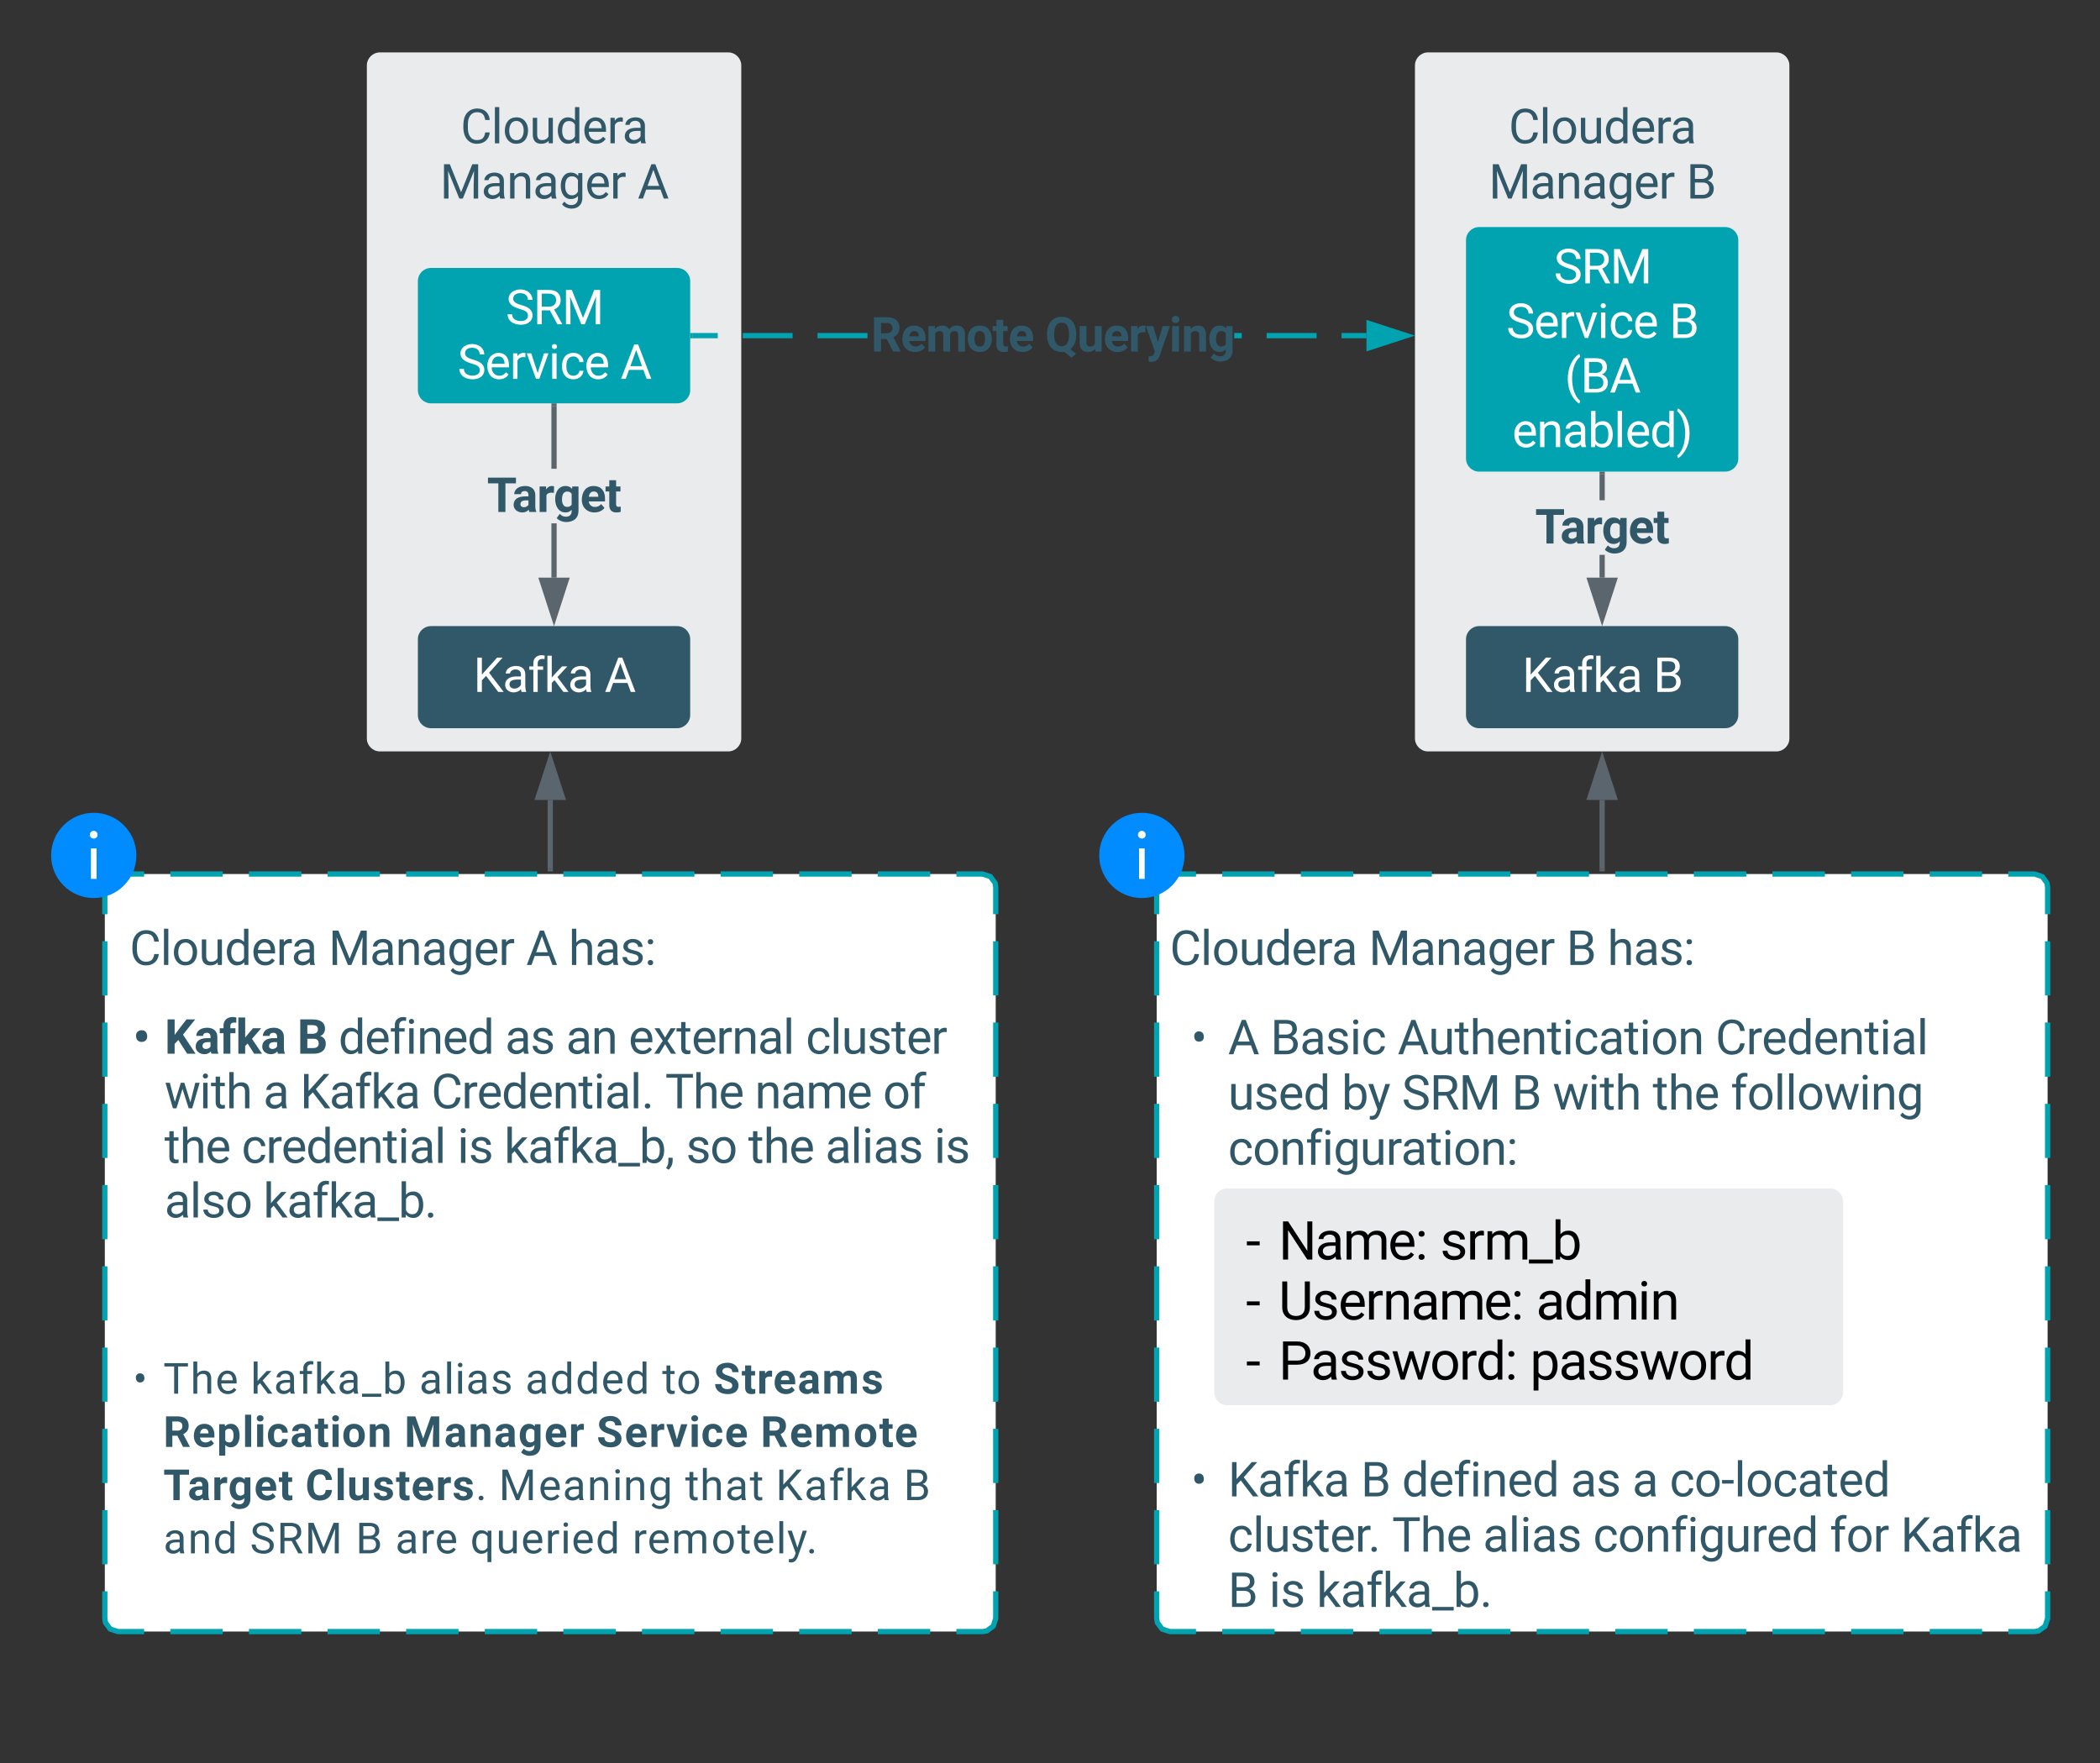<svg xmlns="http://www.w3.org/2000/svg" viewBox="0 0 801.44 673.02" height="673.02" width="801.44"><rect x="0" y="0" width="801.44" height="673.02" fill="#333333" stroke="none"/><defs xmlns:xlink="http://www.w3.org/1999/xlink"><path id="a" d="m688-137c238 0 323-102 359-325h193c-32 297-228 482-552 482-361 0-569-299-569-680 0-197 8-360 73-497 88-186 257-317 513-319 316-2 509 195 535 488h-193c-31-212-118-330-342-330-272 0-397 224-393 523v141c-3 282 115 517 376 517" fill="#305868"/><path id="b" d="m341 0h-185v-1536h185z" fill="#305868"/><path id="c" d="m584 20c-306 6-503-247-493-571 10-320 175-545 491-551 308-5 503 247 494 573-9 322-175 543-492 549zm-2-970c-208 0-305 185-305 421 0 216 106 398 307 398 211 0 307-186 307-420 0-214-109-399-309-399" fill="#305868"/><path id="d" d="m491 20c-241-1-355-148-355-398v-704h185v699c0 164 67 246 200 246 141 0 235-53 282-158v-787h185v1082h-176l-4-107c-72 85-178 127-317 127" fill="#305868"/><path id="e" d="m520 20c-276 0-425-267-425-570 0-298 151-550 427-552 127 0 227 43 301 130v-564h185v1536h-170l-9-116c-74 91-177 136-309 136zm48-965c-210 0-288 177-288 416 0 218 87 392 286 392 117 0 203-53 257-158v-497c-55-102-140-153-255-153" fill="#305868"/><path id="f" d="m599-131c141 0 220-65 285-146l113 88c-91 139-227 209-408 209-308 1-496-234-496-565 0-223 93-397 233-485 74-48 154-72 240-72 300 2 449 218 445 537v77h-733c0 197 129 357 321 357zm227-509c-3-180-88-310-260-310-170 0-264 140-282 310z" fill="#305868"/><path id="g" d="m663-916c-163-27-288 18-338 148v768h-185v-1082h180l3 125c61-97 147-145 258-145 36 0 63 5 82 14z" fill="#305868"/><path id="h" d="m561-1102c238-4 403 126 403 351v498c0 99 13 178 38 237v16h-194c-11-21-19-59-26-114-86 89-189 134-308 134-199 0-368-130-365-320 4-251 214-359 490-356h180v-85c-1-135-86-212-229-212-115 0-232 67-233 171h-186c20-205 206-316 430-320zm-267 776c0 117 90 185 207 185 122 0 239-75 278-162v-222h-145c-227 0-340 66-340 199" fill="#305868"/><path id="i" d="m417-1456 476 1188 476-1188h249v1456h-192c-4-403 4-794 18-1179l-478 1179h-147l-477-1176c15 384 23 773 19 1176h-192v-1456z" fill="#305868"/><path id="j" d="m589-945c-131 0-219 81-264 174v771h-185v-1082h175l6 136c83-104 191-156 324-156 229 0 346 129 346 387v715h-185v-716c-2-153-65-229-217-229" fill="#305868"/><path id="k" d="m521 20c-281 0-425-259-425-570 0-303 147-552 427-552 132 0 235 47 309 140l9-120h169v1056c4 277-183 454-459 452-165-1-334-81-400-187l96-111c79 98 176 147 291 147 180 1 288-109 286-290v-93c-74 85-175 128-303 128zm48-965c-209 0-287 178-287 416 0 217 86 392 285 392 117 0 202-53 257-159v-494c-57-103-142-155-255-155" fill="#305868"/><g id="l"><use transform="scale(.009)" xlink:href="#i"/><use transform="matrix(.009 0 0 .009 15.715 0)" xlink:href="#h"/><use transform="matrix(.009 0 0 .009 25.506 0)" xlink:href="#j"/><use transform="matrix(.009 0 0 .009 35.438 0)" xlink:href="#h"/><use transform="matrix(.009 0 0 .009 45.229 0)" xlink:href="#k"/><use transform="matrix(.009 0 0 .009 55.327 0)" xlink:href="#f"/><use transform="matrix(.009 0 0 .009 64.863 0)" xlink:href="#g"/></g><path id="m" d="m973-380h-610l-137 380h-198l556-1456h168l557 1456h-197zm-552-158h495l-248-681" fill="#305868"/><use id="n" transform="scale(.009)" xlink:href="#m"/><path id="o" d="m589-945c-131 0-219 81-264 174v771h-185v-1536h185v585c82-101 189-151 320-151 229 0 346 129 346 387v715h-185v-716c-2-153-65-229-217-229" fill="#305868"/><path id="p" d="m538-131c121 0 232-49 232-156 0-50-20-88-56-117-73-60-334-92-420-143-92-55-162-110-162-238 0-190 192-317 400-317 223 0 414 129 413 338h-186c0-108-110-186-227-186-119 0-215 53-215 159 0 45 18 78 53 101 76 52 331 90 416 139 98 57 169 115 169 251 0 208-195 320-417 320-176 0-314-68-386-174-38-55-57-115-57-179h185c6 129 116 202 258 202" fill="#305868"/><path id="q" d="m248 11c-71 0-114-43-114-108 0-67 42-112 114-112s116 45 116 112c-1 65-45 108-116 108zm1-883c-71 0-114-43-114-108 0-67 42-112 114-112s116 45 116 112c-1 65-45 108-116 108" fill="#305868"/><path id="r" d="m373-500c-150-1-238-100-238-266 0-136 100-230 236-230 154 0 239 102 239 268 0 136-100 229-237 228" fill="#305868"/><use id="s" transform="scale(.009)" xlink:href="#r"/><path id="t" d="m552-1102c254-4 435 134 435 383v469c1 103 15 180 43 233v17h-292c-13-26-23-58-29-97-70 78-161 117-273 117-198 0-372-133-368-324 5-258 212-357 496-357h133c11-137-29-227-160-227-90 0-156 45-156 131h-289c15-231 213-342 460-345zm-195 777c0 76 61 124 142 124 88 0 168-45 198-105v-186h-108c-152 2-232 51-232 167" fill="#305868"/><path id="u" d="m1212-428c-1 297-208 428-516 428h-566v-1456h510c318-1 539 108 539 399 0 155-89 264-208 308 141 33 242 151 241 321zm-525 187c132 2 225-65 225-190 0-133-69-203-207-203h-275v393zm192-786c0-145-86-186-239-186h-210v367h222c151-3 227-63 227-181" fill="#305868"/><use id="v" transform="scale(.009)" xlink:href="#u"/><path id="w" d="m704-1390c-164-38-297 28-288 194v114h231v143h-231v939h-185v-939h-171v-143h171v-111c-12-274 208-416 483-347" fill="#305868"/><path id="x" d="m341 0h-185v-1082h185zm-91-1264c-68 0-108-42-109-105 0-62 41-107 109-107s110 44 110 107-42 105-110 105" fill="#305868"/><path id="y" d="m456 20c-171 0-251-112-250-288v-671h-197v-143h197v-262h185v262h202v143h-202v671c-9 125 92 149 207 118v150c-49 13-96 20-142 20" fill="#305868"/><path id="z" d="m277-555c0 244 77 420 297 424 127 2 249-93 255-210h175c-24 214-199 361-430 361-316 0-493-242-482-582 11-319 164-533 481-540 237-5 426 165 431 392h-175c-7-133-115-242-256-240-209 4-296 166-296 395" fill="#305868"/><path id="A" d="m1098-255 208-827h185l-315 1082h-150l-263-820-256 820h-150l-314-1082h184l213 810 252-810h149" fill="#305868"/><use id="B" transform="scale(.009)" xlink:href="#h"/><path id="C" d="m539-677-178 185v492h-192v-1456h192v720l647-720h232l-573 643 618 813h-230" fill="#305868"/><path id="D" d="m442-501-116 121v380h-185v-1536h185v929c135-169 291-317 436-475h225l-421 452 470 630h-217" fill="#305868"/><path id="E" d="m258 11c-71 0-114-43-114-108 0-67 42-112 114-112s116 45 116 112c-1 65-45 108-116 108" fill="#305868"/><path id="F" d="m1175-1298h-468v1298h-191v-1298h-467v-158h1126z" fill="#305868"/><path id="G" d="m1240-945c-141 0-250 95-250 227v718h-186v-709c0-157-77-236-231-236-121 0-204 52-249 155v790h-185v-1082h175l5 120c79-93 186-140 321-140 151 0 254 58 309 174 69-98 181-174 345-174 237 0 362 126 362 377v725h-185v-714c-2-159-67-231-231-231" fill="#305868"/><g id="H"><use transform="scale(.009)" xlink:href="#y"/><use transform="matrix(.009 0 0 .009 5.807 0)" xlink:href="#o"/><use transform="matrix(.009 0 0 .009 15.599 0)" xlink:href="#f"/></g><path id="I" d="m920 151h-916v-151h916z" fill="#305868"/><path id="J" d="m634-1102c292 0 422 254 422 573 0 298-143 547-420 549-137 0-242-48-317-145l-9 125h-170v-1536h185v573c75-93 178-139 309-139zm-44 965c207 0 281-175 281-413 0-224-79-395-283-395-122 0-210 57-263 170v468c57 113 145 170 265 170" fill="#305868"/><path id="K" d="m342-535c-133 0-204-92-204-237 0-116 85-201 203-199 132 2 205 91 205 239 0 117-84 197-204 197" fill="#305868"/><use id="L" transform="scale(.008)" xlink:href="#K"/><path id="M" d="m658-217c127 0 227-49 227-165 0-57-21-98-60-130-79-64-370-142-463-196-162-95-248-210-248-361 0-280 246-403 537-407 213-3 383 84 467 216 45 69 68 147 68 234h-300c0-139-96-211-240-211-129 0-232 55-232 169 0 47 24 87 72 119s117 62 210 90c171 51 295 115 373 191s117 171 117 284c-2 272-237 411-528 404-327-7-580-155-589-478h301c0 161 96 241 288 241" fill="#305868"/><path id="N" d="m457-330c2 83 25 111 111 112 32 0 60-2 85-7v219c-57 17-115 26-175 26-203 0-310-102-310-307v-583h-158v-212h158v-266h289v266h185v212h-185z" fill="#305868"/><path id="O" d="m719-811c-143-24-279 1-319 103v708h-289v-1082h273l8 129c74-124 180-175 331-136" fill="#305868"/><path id="P" d="m1031-175c-79 115-234 195-422 195-322 0-549-226-537-563 12-330 180-559 505-559 309 0 482 214 477 537v118h-689c15 134 115 234 263 234 111 0 198-40 261-121zm-261-469c5-139-62-226-194-224-130 1-191 97-208 224z" fill="#305868"/><path id="Q" d="m741-689c-2-124-40-177-163-178-82 0-141 34-178 102v765h-289v-1082h271l9 121c77-94 180-141 311-141 139 0 235 55 287 165 76-110 184-165 325-165 249 0 348 151 348 411v691h-290v-690c-2-123-39-176-163-177-87 0-147 41-180 124l1 743h-289z" fill="#305868"/><path id="R" d="m529-185c94 0 168-33 168-114 0-35-18-63-53-83s-91-39-168-55c-257-54-386-163-386-328 0-208 203-337 432-337 246 0 451 124 453 349h-289c-2-91-62-143-165-143-86 0-151 41-153 117 0 32 16 57 46 77 63 43 257 69 335 100 151 60 229 153 229 291 0 298-424 404-696 283-120-53-222-162-226-316h274c5 106 86 159 199 159" fill="#305868"/><path id="S" d="m1209-1016c0 219-100 334-260 407l315 595v14h-322l-273-533h-239v533h-300v-1456h541c318-3 538 141 538 440zm-300 24c-1-144-85-221-238-221h-241v437h242c144 2 238-77 237-216" fill="#305868"/><path id="T" d="m416 0h-290v-1536h290z" fill="#305868"/><path id="U" d="m416 0h-290v-1082h290zm-145-1212c-92 0-162-61-162-150s68-149 162-149c93 0 162 60 162 149s-70 150-162 150" fill="#305868"/><path id="V" d="m355-556c-2 203 30 338 206 343 102 3 181-63 182-161h271c-13 246-193 391-448 394-324 4-500-232-500-574 0-320 184-548 498-548 262 0 451 167 450 423h-271c-1-108-75-193-184-189-162 6-202 123-204 312" fill="#305868"/><path id="W" d="m579 20c-322 0-521-234-513-571 8-331 182-551 511-551 324 0 514 231 514 572 0 319-198 550-512 550zm-2-888c-169 0-222 141-222 338 0 181 61 317 224 317 170 0 223-137 223-338 0-178-64-317-225-317" fill="#305868"/><path id="X" d="m750-692c-1-124-48-174-173-175-81 0-142 35-183 104v763h-289v-1082h272l9 125c77-97 181-145 311-145 244 0 342 151 342 403v699h-289z" fill="#305868"/><path id="Y" d="m505 20c-284-2-436-259-436-569 0-302 153-553 438-553 119 0 211 41 277 122l12-102h262v1046c-8 305-208 458-520 462-160 1-335-76-403-170l128-176c72 81 159 121 262 121 172 1 260-107 243-294-67 75-154 113-263 113zm76-887c-165 0-223 147-223 339 0 172 66 314 221 314 88 0 151-33 189-99v-455c-39-66-101-99-187-99" fill="#305868"/><path id="Z" d="m1226-1213h-446v1213h-300v-1213h-440v-243h1186z" fill="#305868"/><path id="aa" d="m463 20c-241-1-359-147-359-393v-709h289v699c0 113 51 169 154 169 98 0 165-34 202-102v-766h290v1082h-272l-8-110c-71 87-170 130-296 130" fill="#305868"/><path id="ab" d="m1160-420c-1 275-197 420-486 420h-505v-1456h476c294-1 476 112 476 388 0 153-99 253-216 302 146 38 255 167 255 346zm-482 263c171 2 289-95 289-261 0-175-95-263-286-263h-320v524zm250-912c-2-172-104-229-283-229h-284v463h290c157 3 278-84 277-234" fill="#305868"/><use id="ac" transform="scale(.008)" xlink:href="#ab"/><path id="ad" d="m631-137c179 0 314-70 314-231 0-71-25-127-75-166s-141-77-272-115c-165-47-285-106-360-175s-112-154-112-255c0-245 231-397 495-397 206 0 369 89 449 218 43 68 65 142 65 223h-193c0-184-129-283-321-283-172 0-299 76-301 236 0 59 26 109 76 150s135 78 256 113c205 59 345 116 436 256 35 53 50 119 50 193-2 256-231 398-507 390-298-8-541-149-551-442h193c0 187 160 285 358 285" fill="#305868"/><path id="ae" d="m1161-1018c0 201-122 330-278 388l342 618v12h-206l-316-589h-342v589h-193v-1456h482c310-2 511 139 511 438zm-193 0c0-187-120-280-313-280h-294v552h295c179 3 313-101 312-272" fill="#305868"/><use id="af" transform="scale(.008)" xlink:href="#ab"/><path id="ag" d="m494-271 252-811h198l-435 1249c-84 214-210 307-425 254v-150c167 16 242-37 283-173l41-110-386-1070h202" fill="#305868"/><use id="ah" transform="scale(.009)" xlink:href="#ab"/><use id="ai" transform="scale(.009)" xlink:href="#K"/><use id="aj" transform="scale(.009)" xlink:href="#m"/><use id="ak" transform="scale(.009)" xlink:href="#ab"/><use id="al" transform="scale(.009)" xlink:href="#K"/><use id="am" transform="scale(.009)" xlink:href="#ab"/><use id="an" transform="scale(.009)" xlink:href="#h"/><g id="ao"><use transform="scale(.009)" xlink:href="#a"/><use transform="matrix(.009 0 0 .009 11.716 0)" xlink:href="#b"/><use transform="matrix(.009 0 0 .009 16.084 0)" xlink:href="#c"/><use transform="matrix(.009 0 0 .009 26.35 0)" xlink:href="#d"/><use transform="matrix(.009 0 0 .009 36.272 0)" xlink:href="#e"/><use transform="matrix(.009 0 0 .009 46.424 0)" xlink:href="#f"/><use transform="matrix(.009 0 0 .009 55.96 0)" xlink:href="#g"/><use transform="matrix(.009 0 0 .009 61.699 0)" xlink:href="#h"/></g><g id="ap"><use transform="scale(.009)" xlink:href="#i"/><use transform="matrix(.009 0 0 .009 15.715 0)" xlink:href="#h"/><use transform="matrix(.009 0 0 .009 25.506 0)" xlink:href="#j"/><use transform="matrix(.009 0 0 .009 35.438 0)" xlink:href="#h"/><use transform="matrix(.009 0 0 .009 45.229 0)" xlink:href="#k"/><use transform="matrix(.009 0 0 .009 55.327 0)" xlink:href="#f"/><use transform="matrix(.009 0 0 .009 64.863 0)" xlink:href="#g"/></g><use id="aq" transform="scale(.009)" xlink:href="#ab"/><path id="ar" d="m631-137c179 0 314-70 314-231 0-71-25-127-75-166s-141-77-272-115c-165-47-285-106-360-175s-112-154-112-255c0-245 231-397 495-397 206 0 369 89 449 218 43 68 65 142 65 223h-193c0-184-129-283-321-283-172 0-299 76-301 236 0 59 26 109 76 150s135 78 256 113c205 59 345 116 436 256 35 53 50 119 50 193-2 256-231 398-507 390-298-8-541-149-551-442h193c0 187 160 285 358 285" fill="#fff"/><g id="as"><use transform="scale(.009)" xlink:href="#ar"/><path d="m1161-1018c0 201-122 330-278 388l342 618v12h-206l-316-589h-342v589h-193v-1456h482c310-2 511 139 511 438zm-193 0c0-187-120-280-313-280h-294v552h295c179 3 313-101 312-272" fill="#fff" transform="matrix(.009 0 0 .009 10.547 0)"/><path d="m417-1456 476 1188 476-1188h249v1456h-192c-4-403 4-794 18-1179l-478 1179h-147l-477-1176c15 384 23 773 19 1176h-192v-1456z" fill="#fff" transform="matrix(.009 0 0 .009 21.493 0)"/></g><path id="at" d="m599-131c141 0 220-65 285-146l113 88c-91 139-227 209-408 209-308 1-496-234-496-565 0-223 93-397 233-485 74-48 154-72 240-72 300 2 449 218 445 537v77h-733c0 197 129 357 321 357zm227-509c-3-180-88-310-260-310-170 0-264 140-282 310z" fill="#fff"/><g id="au"><use transform="scale(.009)" xlink:href="#ar"/><use transform="matrix(.009 0 0 .009 10.547 0)" xlink:href="#at"/><path d="m663-916c-163-27-288 18-338 148v768h-185v-1082h180l3 125c61-97 147-145 258-145 36 0 63 5 82 14z" fill="#fff" transform="matrix(.009 0 0 .009 19.965 0)"/><path d="m497-251 268-831h189l-388 1082h-141l-392-1082h189" fill="#fff" transform="matrix(.009 0 0 .009 26.137 0)"/><path d="m341 0h-185v-1082h185zm-91-1264c-68 0-108-42-109-105 0-62 41-107 109-107s110 44 110 107-42 105-110 105" fill="#fff" transform="matrix(.009 0 0 .009 34.748 0)"/><path d="m277-555c0 244 77 420 297 424 127 2 249-93 255-210h175c-24 214-199 361-430 361-316 0-493-242-482-582 11-319 164-533 481-540 237-5 426 165 431 392h-175c-7-133-115-242-256-240-209 4-296 166-296 395" fill="#fff" transform="matrix(.009 0 0 .009 39.062 0)"/><use transform="matrix(.009 0 0 .009 48.368 0)" xlink:href="#at"/></g><path id="av" d="m1160-420c-1 275-197 420-486 420h-505v-1456h476c294-1 476 112 476 388 0 153-99 253-216 302 146 38 255 167 255 346zm-482 263c171 2 289-95 289-261 0-175-95-263-286-263h-320v524zm250-912c-2-172-104-229-283-229h-284v463h290c157 3 278-84 277-234" fill="#fff"/><use id="aw" transform="scale(.009)" xlink:href="#av"/><path id="ax" d="m973-380h-610l-137 380h-198l556-1456h168l557 1456h-197zm-552-158h495l-248-681" fill="#fff"/><path id="ay" d="m561-1102c238-4 403 126 403 351v498c0 99 13 178 38 237v16h-194c-11-21-19-59-26-114-86 89-189 134-308 134-199 0-368-130-365-320 4-251 214-359 490-356h180v-85c-1-135-86-212-229-212-115 0-232 67-233 171h-186c20-205 206-316 430-320zm-267 776c0 117 90 185 207 185 122 0 239-75 278-162v-222h-145c-227 0-340 66-340 199" fill="#fff"/><g id="az"><path d="m539-677-178 185v492h-192v-1456h192v720l647-720h232l-573 643 618 813h-230" fill="#fff" transform="scale(.009)"/><use transform="matrix(.009 0 0 .009 11.146 0)" xlink:href="#ay"/><path d="m704-1390c-164-38-297 28-288 194v114h231v143h-231v939h-185v-939h-171v-143h171v-111c-12-274 208-416 483-347" fill="#fff" transform="matrix(.009 0 0 .009 20.816 0)"/><path d="m442-501-116 121v380h-185v-1536h185v929c135-169 291-317 436-475h225l-421 452 470 630h-217" fill="#fff" transform="matrix(.009 0 0 .009 26.988 0)"/><use transform="matrix(.009 0 0 .009 35.998 0)" xlink:href="#ay"/></g><use id="aA" transform="scale(.009)" xlink:href="#av"/><g id="aB"><use transform="scale(.009)" xlink:href="#Z"/><use transform="matrix(.009 0 0 .009 9.54 0)" xlink:href="#t"/><use transform="matrix(.009 0 0 .009 19.071 0)" xlink:href="#O"/><use transform="matrix(.009 0 0 .009 25.391 0)" xlink:href="#Y"/><use transform="matrix(.009 0 0 .009 35.538 0)" xlink:href="#P"/><use transform="matrix(.009 0 0 .009 45.148 0)" xlink:href="#N"/></g><use id="aC" transform="scale(.009)" xlink:href="#m"/><use id="aD" transform="scale(.009)" xlink:href="#ax"/><path id="aE" d="m525-543h-488v-151h488z"/><use id="aF" transform="scale(.01)" xlink:href="#aE"/><path id="aG" d="m561-1102c238-4 403 126 403 351v498c0 99 13 178 38 237v16h-194c-11-21-19-59-26-114-86 89-189 134-308 134-199 0-368-130-365-320 4-251 214-359 490-356h180v-85c-1-135-86-212-229-212-115 0-232 67-233 171h-186c20-205 206-316 430-320zm-267 776c0 117 90 185 207 185 122 0 239-75 278-162v-222h-145c-227 0-340 66-340 199"/><path id="aH" d="m1240-945c-141 0-250 95-250 227v718h-186v-709c0-157-77-236-231-236-121 0-204 52-249 155v790h-185v-1082h175l5 120c79-93 186-140 321-140 151 0 254 58 309 174 69-98 181-174 345-174 237 0 362 126 362 377v725h-185v-714c-2-159-67-231-231-231"/><path id="aI" d="m599-131c141 0 220-65 285-146l113 88c-91 139-227 209-408 209-308 1-496-234-496-565 0-223 93-397 233-485 74-48 154-72 240-72 300 2 449 218 445 537v77h-733c0 197 129 357 321 357zm227-509c-3-180-88-310-260-310-170 0-264 140-282 310z"/><path id="aJ" d="m248 11c-71 0-114-43-114-108 0-67 42-112 114-112s116 45 116 112c-1 65-45 108-116 108zm1-883c-71 0-114-43-114-108 0-67 42-112 114-112s116 45 116 112c-1 65-45 108-116 108"/><path id="aK" d="m538-131c121 0 232-49 232-156 0-50-20-88-56-117-73-60-334-92-420-143-92-55-162-110-162-238 0-190 192-317 400-317 223 0 414 129 413 338h-186c0-108-110-186-227-186-119 0-215 53-215 159 0 45 18 78 53 101 76 52 331 90 416 139 98 57 169 115 169 251 0 208-195 320-417 320-176 0-314-68-386-174-38-55-57-115-57-179h185c6 129 116 202 258 202"/><path id="aL" d="m663-916c-163-27-288 18-338 148v768h-185v-1082h180l3 125c61-97 147-145 258-145 36 0 63 5 82 14z"/><path id="aM" d="m589-945c-131 0-219 81-264 174v771h-185v-1082h175l6 136c83-104 191-156 324-156 229 0 346 129 346 387v715h-185v-716c-2-153-65-229-217-229"/><path id="aN" d="m520 20c-276 0-425-267-425-570 0-298 151-550 427-552 127 0 227 43 301 130v-564h185v1536h-170l-9-116c-74 91-177 136-309 136zm48-965c-210 0-288 177-288 416 0 218 87 392 286 392 117 0 203-53 257-158v-497c-55-102-140-153-255-153"/><path id="aO" d="m1098-255 208-827h185l-315 1082h-150l-263-820-256 820h-150l-314-1082h184l213 810 252-810h149"/><path id="aP" d="m584 20c-306 6-503-247-493-571 10-320 175-545 491-551 308-5 503 247 494 573-9 322-175 543-492 549zm-2-970c-208 0-305 185-305 421 0 216 106 398 307 398 211 0 307-186 307-420 0-214-109-399-309-399"/></defs><g xmlns:xlink="http://www.w3.org/1999/xlink" transform="translate(-20 -137.732)"><path d="m60 476.32c0-2.76 2.24-5 5-5h330c2.76 0 5 2.24 5 5v279.13c0 2.76-2.24 5-5 5h-330c-2.76 0-5-2.24-5-5z" fill="#fff"/><path d="m85 471.32h20m10 0h20m10 0h20m10 0h20m10 0h20m10 0h20m10 0h20m10 0h20m10 0h20m10 0h20m10 0h10l2.95.97 1.8 2.44.25 1.58v10.34m0 10.34v20.67m0 10.34v20.7m0 10.33v20.67m0 10.34v20.68m0 10.33v20.68m0 10.34v20.67m0 10.34v20.68m0 10.34v20.67m0 10.34v10.35l-.96 2.95-2.46 1.8-1.58.25h-10m-10 0h-20m-10 0h-20m-10 0h-20m-10 0h-20m-10 0h-20m-10 0h-20m-10 0h-20m-10 0h-20m-10 0h-20m-10 0h-20m-10 0h-10l-2.95-.97-1.8-2.45-.25-1.58v-10.36m0-10.33v-20.67m0-10.34v-20.68m0-10.34v-20.67m0-10.34v-20.68m0-10.33v-20.68m0-10.34v-20.67m0-10.34v-20.69m0-10.33v-20.67m0-10.34v-10.34l.96-2.95 2.46-1.8 1.58-.25h10" fill="none" stroke="#00a3af" stroke-width="2"/><g transform="translate(69.456 506.021)"><use transform="scale(.009)" xlink:href="#a"/><use transform="matrix(.009 0 0 .009 11.716 0)" xlink:href="#b"/><use transform="matrix(.009 0 0 .009 16.084 0)" xlink:href="#c"/><use transform="matrix(.009 0 0 .009 26.35 0)" xlink:href="#d"/><use transform="matrix(.009 0 0 .009 36.272 0)" xlink:href="#e"/><use transform="matrix(.009 0 0 .009 46.424 0)" xlink:href="#f"/><use transform="matrix(.009 0 0 .009 55.96 0)" xlink:href="#g"/><use transform="matrix(.009 0 0 .009 61.699 0)" xlink:href="#h"/></g><use transform="translate(145.402 506.021)" xlink:href="#l"/><use transform="translate(220.812 506.021)" xlink:href="#n"/><g transform="translate(237.011 506.021)"><use transform="scale(.009)" xlink:href="#o"/><use transform="matrix(.009 0 0 .009 9.914 0)" xlink:href="#h"/><use transform="matrix(.009 0 0 .009 19.705 0)" xlink:href="#p"/><use transform="matrix(.009 0 0 .009 28.986 0)" xlink:href="#q"/></g><use transform="translate(70.694 539.909)" xlink:href="#s"/><g transform="translate(82.778 539.909)"><path d="m586-584-156 168v416h-300v-1456h300v660c161-226 335-440 503-660h369l-517 647 532 809h-357" fill="#305868" transform="scale(.009)"/><use transform="matrix(.009 0 0 .009 11.285 0)" xlink:href="#t"/><path d="m190-1174c-11-296 244-440 544-363l-3 224c-24-6-53-9-88-9-109 0-163 51-163 153v87h215v212h-215v870h-290v-870h-161v-212h161z" fill="#305868" transform="matrix(.009 0 0 .009 20.816 0)"/><path d="m504-434-104 104v330h-289v-1536h289v851c106-137 222-264 333-397h347l-391 451 425 631h-332" fill="#305868" transform="matrix(.009 0 0 .009 27.188 0)"/><use transform="matrix(.009 0 0 .009 36.684 0)" xlink:href="#t"/></g><use transform="translate(133.42 539.909)" xlink:href="#v"/><g transform="translate(149.167 539.909)"><use transform="scale(.009)" xlink:href="#e"/><use transform="matrix(.009 0 0 .009 10.026 0)" xlink:href="#f"/><use transform="matrix(.009 0 0 .009 19.444 0)" xlink:href="#w"/><use transform="matrix(.009 0 0 .009 25.616 0)" xlink:href="#x"/><use transform="matrix(.009 0 0 .009 29.931 0)" xlink:href="#j"/><use transform="matrix(.009 0 0 .009 39.74 0)" xlink:href="#f"/><use transform="matrix(.009 0 0 .009 49.158 0)" xlink:href="#e"/></g><g transform="translate(212.752 539.909)"><use transform="scale(.009)" xlink:href="#h"/><use transform="matrix(.009 0 0 .009 9.67 0)" xlink:href="#p"/></g><g transform="translate(235.99 539.909)"><use transform="scale(.009)" xlink:href="#h"/><use transform="matrix(.009 0 0 .009 9.67 0)" xlink:href="#j"/></g><g transform="translate(259.87 539.909)"><use transform="scale(.009)" xlink:href="#f"/><path d="m503-687 240-395h216l-354 535 365 547h-214l-250-405-250 405h-215l365-547-354-535h214" fill="#305868" transform="matrix(.009 0 0 .009 9.418 0)"/><use transform="matrix(.009 0 0 .009 18.229 0)" xlink:href="#y"/><use transform="matrix(.009 0 0 .009 24.036 0)" xlink:href="#f"/><use transform="matrix(.009 0 0 .009 33.455 0)" xlink:href="#g"/><use transform="matrix(.009 0 0 .009 39.47 0)" xlink:href="#j"/><use transform="matrix(.009 0 0 .009 49.28 0)" xlink:href="#h"/><use transform="matrix(.009 0 0 .009 58.95 0)" xlink:href="#b"/></g><g transform="translate(327.535 539.909)"><use transform="scale(.009)" xlink:href="#z"/><use transform="matrix(.009 0 0 .009 9.306 0)" xlink:href="#b"/><use transform="matrix(.009 0 0 .009 13.62 0)" xlink:href="#d"/><use transform="matrix(.009 0 0 .009 23.42 0)" xlink:href="#p"/><use transform="matrix(.009 0 0 .009 32.587 0)" xlink:href="#y"/><use transform="matrix(.009 0 0 .009 38.394 0)" xlink:href="#f"/><use transform="matrix(.009 0 0 .009 47.812 0)" xlink:href="#g"/></g><g transform="translate(82.778 560.742)"><use transform="scale(.009)" xlink:href="#A"/><use transform="matrix(.009 0 0 .009 13.359 0)" xlink:href="#x"/><use transform="matrix(.009 0 0 .009 17.674 0)" xlink:href="#y"/><use transform="matrix(.009 0 0 .009 23.481 0)" xlink:href="#o"/></g><use transform="translate(120.451 560.742)" xlink:href="#B"/><g transform="translate(134.523 560.742)"><use transform="scale(.009)" xlink:href="#C"/><use transform="matrix(.009 0 0 .009 11.146 0)" xlink:href="#h"/><use transform="matrix(.009 0 0 .009 20.816 0)" xlink:href="#w"/><use transform="matrix(.009 0 0 .009 26.988 0)" xlink:href="#D"/><use transform="matrix(.009 0 0 .009 35.998 0)" xlink:href="#h"/></g><g transform="translate(184.592 560.742)"><use transform="scale(.009)" xlink:href="#a"/><use transform="matrix(.009 0 0 .009 11.571 0)" xlink:href="#g"/><use transform="matrix(.009 0 0 .009 17.422 0)" xlink:href="#f"/><use transform="matrix(.009 0 0 .009 26.84 0)" xlink:href="#e"/><use transform="matrix(.009 0 0 .009 36.866 0)" xlink:href="#f"/><use transform="matrix(.009 0 0 .009 46.285 0)" xlink:href="#j"/><use transform="matrix(.009 0 0 .009 56.094 0)" xlink:href="#y"/><use transform="matrix(.009 0 0 .009 61.901 0)" xlink:href="#x"/><use transform="matrix(.009 0 0 .009 66.215 0)" xlink:href="#h"/><use transform="matrix(.009 0 0 .009 75.885 0)" xlink:href="#b"/><use transform="matrix(.009 0 0 .009 80.2 0)" xlink:href="#E"/></g><g transform="translate(273.872 560.742)"><use transform="scale(.009)" xlink:href="#F"/><use transform="matrix(.009 0 0 .009 10.608 0)" xlink:href="#o"/><use transform="matrix(.009 0 0 .009 20.399 0)" xlink:href="#f"/></g><g transform="translate(308.09 560.742)"><use transform="scale(.009)" xlink:href="#j"/><use transform="matrix(.009 0 0 .009 9.809 0)" xlink:href="#h"/><use transform="matrix(.009 0 0 .009 19.479 0)" xlink:href="#G"/><use transform="matrix(.009 0 0 .009 35.061 0)" xlink:href="#f"/></g><g transform="translate(356.97 560.742)"><use transform="scale(.009)" xlink:href="#c"/><use transform="matrix(.009 0 0 .009 10.139 0)" xlink:href="#w"/></g><use transform="translate(82.778 581.576)" xlink:href="#H"/><g transform="translate(112.196 581.576)"><use transform="scale(.009)" xlink:href="#z"/><use transform="matrix(.009 0 0 .009 9.306 0)" xlink:href="#g"/><use transform="matrix(.009 0 0 .009 15.156 0)" xlink:href="#f"/><use transform="matrix(.009 0 0 .009 24.575 0)" xlink:href="#e"/><use transform="matrix(.009 0 0 .009 34.601 0)" xlink:href="#f"/><use transform="matrix(.009 0 0 .009 44.019 0)" xlink:href="#j"/><use transform="matrix(.009 0 0 .009 53.828 0)" xlink:href="#y"/><use transform="matrix(.009 0 0 .009 59.635 0)" xlink:href="#x"/><use transform="matrix(.009 0 0 .009 63.95 0)" xlink:href="#h"/><use transform="matrix(.009 0 0 .009 73.62 0)" xlink:href="#b"/></g><g transform="translate(194.531 581.576)"><use transform="scale(.009)" xlink:href="#x"/><use transform="matrix(.009 0 0 .009 4.314 0)" xlink:href="#p"/></g><g transform="translate(212.413 581.576)"><use transform="scale(.009)" xlink:href="#D"/><use transform="matrix(.009 0 0 .009 9.01 0)" xlink:href="#h"/><use transform="matrix(.009 0 0 .009 18.681 0)" xlink:href="#w"/><use transform="matrix(.009 0 0 .009 24.852 0)" xlink:href="#D"/><use transform="matrix(.009 0 0 .009 33.863 0)" xlink:href="#h"/><use transform="matrix(.009 0 0 .009 43.533 0)" xlink:href="#I"/><use transform="matrix(.009 0 0 .009 51.554 0)" xlink:href="#J"/><path d="m134 290-105-72c97-132 105-239 98-437h181c1 144 5 239-50 347-34 67-74 121-124 162" fill="#305868" transform="matrix(.009 0 0 .009 61.528 0)"/></g><g transform="translate(281.832 581.576)"><use transform="scale(.009)" xlink:href="#p"/><use transform="matrix(.009 0 0 .009 9.167 0)" xlink:href="#c"/></g><use transform="translate(305.538 581.576)" xlink:href="#H"/><g transform="translate(334.957 581.576)"><use transform="scale(.009)" xlink:href="#h"/><use transform="matrix(.009 0 0 .009 9.67 0)" xlink:href="#b"/><use transform="matrix(.009 0 0 .009 13.984 0)" xlink:href="#x"/><use transform="matrix(.009 0 0 .009 18.299 0)" xlink:href="#h"/><use transform="matrix(.009 0 0 .009 27.969 0)" xlink:href="#p"/></g><g transform="translate(376.493 581.576)"><use transform="scale(.009)" xlink:href="#x"/><use transform="matrix(.009 0 0 .009 4.314 0)" xlink:href="#p"/></g><g transform="translate(82.778 602.409)"><use transform="scale(.009)" xlink:href="#h"/><use transform="matrix(.009 0 0 .009 9.67 0)" xlink:href="#b"/><use transform="matrix(.009 0 0 .009 13.984 0)" xlink:href="#p"/><use transform="matrix(.009 0 0 .009 23.151 0)" xlink:href="#c"/></g><g transform="translate(120.469 602.409)"><use transform="scale(.009)" xlink:href="#D"/><use transform="matrix(.009 0 0 .009 9.01 0)" xlink:href="#h"/><use transform="matrix(.009 0 0 .009 18.681 0)" xlink:href="#w"/><use transform="matrix(.009 0 0 .009 24.852 0)" xlink:href="#D"/><use transform="matrix(.009 0 0 .009 33.863 0)" xlink:href="#h"/><use transform="matrix(.009 0 0 .009 43.533 0)" xlink:href="#I"/><use transform="matrix(.009 0 0 .009 51.554 0)" xlink:href="#J"/><use transform="matrix(.009 0 0 .009 61.528 0)" xlink:href="#E"/></g><use transform="translate(70.747 669.663)" xlink:href="#L"/><g transform="translate(82.333 669.663)"><use transform="scale(.008)" xlink:href="#F"/><use transform="matrix(.008 0 0 .008 10.342 0)" xlink:href="#o"/><use transform="matrix(.008 0 0 .008 19.889 0)" xlink:href="#f"/></g><g transform="translate(115.697 669.663)"><use transform="scale(.008)" xlink:href="#D"/><use transform="matrix(.008 0 0 .008 8.785 0)" xlink:href="#h"/><use transform="matrix(.008 0 0 .008 18.214 0)" xlink:href="#w"/><use transform="matrix(.008 0 0 .008 24.231 0)" xlink:href="#D"/><use transform="matrix(.008 0 0 .008 33.016 0)" xlink:href="#h"/><use transform="matrix(.008 0 0 .008 42.445 0)" xlink:href="#I"/><use transform="matrix(.008 0 0 .008 50.265 0)" xlink:href="#J"/></g><g transform="translate(179.978 669.663)"><use transform="scale(.008)" xlink:href="#h"/><use transform="matrix(.008 0 0 .008 9.428 0)" xlink:href="#b"/><use transform="matrix(.008 0 0 .008 13.635 0)" xlink:href="#x"/><use transform="matrix(.008 0 0 .008 17.841 0)" xlink:href="#h"/><use transform="matrix(.008 0 0 .008 27.27 0)" xlink:href="#p"/></g><g transform="translate(220.476 669.663)"><use transform="scale(.008)" xlink:href="#h"/><use transform="matrix(.008 0 0 .008 9.428 0)" xlink:href="#e"/><use transform="matrix(.008 0 0 .008 19.204 0)" xlink:href="#e"/><use transform="matrix(.008 0 0 .008 28.979 0)" xlink:href="#f"/><use transform="matrix(.008 0 0 .008 38.162 0)" xlink:href="#e"/></g><g transform="translate(272.704 669.663)"><use transform="scale(.008)" xlink:href="#y"/><use transform="matrix(.008 0 0 .008 5.493 0)" xlink:href="#c"/></g><g transform="translate(292.374 669.663)"><use transform="scale(.008)" xlink:href="#M"/><use transform="matrix(.008 0 0 .008 10.656 0)" xlink:href="#N"/><use transform="matrix(.008 0 0 .008 16.512 0)" xlink:href="#O"/><use transform="matrix(.008 0 0 .008 22.674 0)" xlink:href="#P"/><use transform="matrix(.008 0 0 .008 32.043 0)" xlink:href="#t"/><use transform="matrix(.008 0 0 .008 41.336 0)" xlink:href="#Q"/><use transform="matrix(.008 0 0 .008 56.342 0)" xlink:href="#R"/></g><g transform="translate(82.333 689.976)"><use transform="scale(.008)" xlink:href="#S"/><use transform="matrix(.008 0 0 .008 11.062 0)" xlink:href="#P"/><path d="m663-1102c295 0 422 250 422 571 0 300-141 549-420 551-109 0-198-38-265-114v510h-289v-1498h268l10 106c70-84 161-126 274-126zm133 550c0-175-53-315-209-315-91 0-153 35-187 104v443c35 71 98 107 189 107 138 0 207-113 207-339" fill="#305868" transform="matrix(.008 0 0 .008 20.431 0)"/><use transform="matrix(.008 0 0 .008 30.19 0)" xlink:href="#T"/><use transform="matrix(.008 0 0 .008 34.785 0)" xlink:href="#U"/><use transform="matrix(.008 0 0 .008 39.381 0)" xlink:href="#V"/><use transform="matrix(.008 0 0 .008 48.42 0)" xlink:href="#t"/><use transform="matrix(.008 0 0 .008 57.713 0)" xlink:href="#N"/><use transform="matrix(.008 0 0 .008 63.57 0)" xlink:href="#U"/><use transform="matrix(.008 0 0 .008 68.166 0)" xlink:href="#W"/><use transform="matrix(.008 0 0 .008 77.966 0)" xlink:href="#X"/></g><g transform="translate(174.324 689.976)"><path d="m522-1456 374 1056 372-1056h394v1456h-301c-7-379 15-728 30-1085l-393 1085h-206l-392-1084c15 357 37 705 30 1084h-300v-1456z" fill="#305868" transform="scale(.008)"/><use transform="matrix(.008 0 0 .008 15.184 0)" xlink:href="#t"/><use transform="matrix(.008 0 0 .008 24.477 0)" xlink:href="#X"/><use transform="matrix(.008 0 0 .008 34.184 0)" xlink:href="#t"/><use transform="matrix(.008 0 0 .008 43.477 0)" xlink:href="#Y"/><use transform="matrix(.008 0 0 .008 53.371 0)" xlink:href="#P"/><use transform="matrix(.008 0 0 .008 62.74 0)" xlink:href="#O"/></g><g transform="translate(247.703 689.976)"><use transform="scale(.008)" xlink:href="#M"/><use transform="matrix(.008 0 0 .008 10.656 0)" xlink:href="#P"/><use transform="matrix(.008 0 0 .008 20.025 0)" xlink:href="#O"/><path d="m516-353 201-729h302l-365 1082h-276l-365-1082h302" fill="#305868" transform="matrix(.008 0 0 .008 26.499 0)"/><use transform="matrix(.008 0 0 .008 35.259 0)" xlink:href="#U"/><use transform="matrix(.008 0 0 .008 39.855 0)" xlink:href="#V"/><use transform="matrix(.008 0 0 .008 48.894 0)" xlink:href="#P"/></g><g transform="translate(310.283 689.976)"><use transform="scale(.008)" xlink:href="#S"/><use transform="matrix(.008 0 0 .008 11.062 0)" xlink:href="#P"/><use transform="matrix(.008 0 0 .008 20.431 0)" xlink:href="#Q"/><use transform="matrix(.008 0 0 .008 35.437 0)" xlink:href="#W"/><use transform="matrix(.008 0 0 .008 45.238 0)" xlink:href="#N"/><use transform="matrix(.008 0 0 .008 51.095 0)" xlink:href="#P"/></g><g transform="translate(82.333 710.288)"><use transform="scale(.008)" xlink:href="#Z"/><use transform="matrix(.008 0 0 .008 9.301 0)" xlink:href="#t"/><use transform="matrix(.008 0 0 .008 18.594 0)" xlink:href="#O"/><use transform="matrix(.008 0 0 .008 24.756 0)" xlink:href="#Y"/><use transform="matrix(.008 0 0 .008 34.65 0)" xlink:href="#P"/><use transform="matrix(.008 0 0 .008 44.019 0)" xlink:href="#N"/></g><g transform="translate(136.526 710.288)"><path d="m687-225c189-1 272-84 286-260h300c-19 311-251 505-586 505-391 0-601-297-601-706 0-466 174-782 605-790 340-6 557 198 584 514h-300c-15-183-92-268-284-268-100 0-173 38-225 108-63 84-76 264-76 443 0 157 24 272 72 345s122 109 225 109" fill="#305868" transform="scale(.008)"/><use transform="matrix(.008 0 0 .008 11.341 0)" xlink:href="#T"/><use transform="matrix(.008 0 0 .008 15.937 0)" xlink:href="#aa"/><use transform="matrix(.008 0 0 .008 25.636 0)" xlink:href="#R"/><use transform="matrix(.008 0 0 .008 34.548 0)" xlink:href="#N"/><use transform="matrix(.008 0 0 .008 40.405 0)" xlink:href="#P"/><use transform="matrix(.008 0 0 .008 49.774 0)" xlink:href="#O"/><use transform="matrix(.008 0 0 .008 56.096 0)" xlink:href="#R"/><use transform="matrix(.008 0 0 .008 65.009 0)" xlink:href="#E"/></g><g transform="translate(210.387 710.288)"><use transform="scale(.008)" xlink:href="#i"/><use transform="matrix(.008 0 0 .008 15.133 0)" xlink:href="#f"/><use transform="matrix(.008 0 0 .008 24.316 0)" xlink:href="#h"/><use transform="matrix(.008 0 0 .008 33.744 0)" xlink:href="#j"/><use transform="matrix(.008 0 0 .008 43.308 0)" xlink:href="#x"/><use transform="matrix(.008 0 0 .008 47.514 0)" xlink:href="#j"/><use transform="matrix(.008 0 0 .008 57.078 0)" xlink:href="#k"/></g><g transform="translate(281.481 710.288)"><use transform="scale(.008)" xlink:href="#y"/><use transform="matrix(.008 0 0 .008 5.662 0)" xlink:href="#o"/><use transform="matrix(.008 0 0 .008 15.209 0)" xlink:href="#h"/><use transform="matrix(.008 0 0 .008 24.637 0)" xlink:href="#y"/></g><g transform="translate(316.072 710.288)"><use transform="scale(.008)" xlink:href="#C"/><use transform="matrix(.008 0 0 .008 10.867 0)" xlink:href="#h"/><use transform="matrix(.008 0 0 .008 20.296 0)" xlink:href="#w"/><use transform="matrix(.008 0 0 .008 26.313 0)" xlink:href="#D"/><use transform="matrix(.008 0 0 .008 35.098 0)" xlink:href="#h"/></g><use transform="translate(364.889 710.288)" xlink:href="#ac"/><g transform="translate(82.333 730.601)"><use transform="scale(.008)" xlink:href="#h"/><use transform="matrix(.008 0 0 .008 9.428 0)" xlink:href="#j"/><use transform="matrix(.008 0 0 .008 18.992 0)" xlink:href="#e"/></g><g transform="translate(115.392 730.601)"><use transform="scale(.008)" xlink:href="#ad"/><use transform="matrix(.008 0 0 .008 10.283 0)" xlink:href="#ae"/><use transform="matrix(.008 0 0 .008 20.956 0)" xlink:href="#i"/></g><use transform="translate(155.772 730.601)" xlink:href="#af"/><g transform="translate(170.854 730.601)"><use transform="scale(.008)" xlink:href="#h"/><use transform="matrix(.008 0 0 .008 9.428 0)" xlink:href="#g"/><use transform="matrix(.008 0 0 .008 15.133 0)" xlink:href="#f"/></g><g transform="translate(199.461 730.601)"><path d="m524 20c-286-2-429-260-429-570 0-307 146-552 431-552 128 0 229 43 303 129l8-109h170v1498h-185v-516c-75 80-174 120-298 120zm48-970c-208 0-292 182-292 421 0 219 92 398 290 398 110 0 194-49 252-146v-530c-59-95-142-143-250-143" fill="#305868" transform="scale(.008)"/><use transform="matrix(.008 0 0 .008 9.852 0)" xlink:href="#d"/><use transform="matrix(.008 0 0 .008 19.407 0)" xlink:href="#f"/><use transform="matrix(.008 0 0 .008 28.59 0)" xlink:href="#g"/><use transform="matrix(.008 0 0 .008 34.455 0)" xlink:href="#x"/><use transform="matrix(.008 0 0 .008 38.662 0)" xlink:href="#f"/><use transform="matrix(.008 0 0 .008 47.845 0)" xlink:href="#e"/></g><g transform="translate(261.372 730.601)"><use transform="scale(.008)" xlink:href="#g"/><use transform="matrix(.008 0 0 .008 5.704 0)" xlink:href="#f"/><use transform="matrix(.008 0 0 .008 14.887 0)" xlink:href="#G"/><use transform="matrix(.008 0 0 .008 30.08 0)" xlink:href="#c"/><use transform="matrix(.008 0 0 .008 39.965 0)" xlink:href="#y"/><use transform="matrix(.008 0 0 .008 45.627 0)" xlink:href="#f"/><use transform="matrix(.008 0 0 .008 54.81 0)" xlink:href="#b"/><use transform="matrix(.008 0 0 .008 59.016 0)" xlink:href="#ag"/><use transform="matrix(.008 0 0 .008 66.312 0)" xlink:href="#E"/></g><path d="m461.44 476.32c0-2.76 2.24-5 5-5h330c2.76 0 5 2.24 5 5v279.13c0 2.76-2.24 5-5 5h-330c-2.76 0-5-2.24-5-5z" fill="#fff"/><path d="m486.44 471.32h20m10 0h20m10 0h20m10 0h20m10 0h20m10 0h20m10 0h20m10 0h20m10 0h20m10 0h20m10 0h10l2.96.97 1.8 2.44.24 1.58v10.34m0 10.34v20.67m0 10.34v20.7m0 10.33v20.67m0 10.34v20.68m0 10.33v20.68m0 10.34v20.67m0 10.34v20.68m0 10.34v20.67m0 10.34v10.35l-.96 2.95-2.46 1.8-1.58.25h-10m-10 0h-20m-10 0h-20m-10 0h-20m-10 0h-20m-10 0h-20m-10 0h-20m-10 0h-20m-10 0h-20m-10 0h-20m-10 0h-20m-10 0h-10l-2.95-.97-1.8-2.45-.26-1.58v-10.36m0-10.33v-20.67m0-10.34v-20.68m0-10.34v-20.67m0-10.34v-20.68m0-10.33v-20.68m0-10.34v-20.67m0-10.34v-20.69m0-10.33v-20.67m0-10.34v-10.34l.97-2.95 2.46-1.8 1.58-.25h10" fill="none" stroke="#00a3af" stroke-width="2"/><g transform="translate(466.443 506.021)"><use transform="scale(.009)" xlink:href="#a"/><use transform="matrix(.009 0 0 .009 11.716 0)" xlink:href="#b"/><use transform="matrix(.009 0 0 .009 16.084 0)" xlink:href="#c"/><use transform="matrix(.009 0 0 .009 26.35 0)" xlink:href="#d"/><use transform="matrix(.009 0 0 .009 36.272 0)" xlink:href="#e"/><use transform="matrix(.009 0 0 .009 46.424 0)" xlink:href="#f"/><use transform="matrix(.009 0 0 .009 55.96 0)" xlink:href="#g"/><use transform="matrix(.009 0 0 .009 61.699 0)" xlink:href="#h"/></g><use transform="translate(542.39 506.021)" xlink:href="#l"/><use transform="translate(617.8 506.021)" xlink:href="#ah"/><g transform="translate(633.462 506.021)"><use transform="scale(.009)" xlink:href="#o"/><use transform="matrix(.009 0 0 .009 9.914 0)" xlink:href="#h"/><use transform="matrix(.009 0 0 .009 19.705 0)" xlink:href="#p"/><use transform="matrix(.009 0 0 .009 28.986 0)" xlink:href="#q"/></g><use transform="translate(474.522 540.115)" xlink:href="#ai"/><use transform="translate(488.666 540.115)" xlink:href="#aj"/><g transform="translate(504.864 540.115)"><use transform="scale(.009)" xlink:href="#ab"/><use transform="matrix(.009 0 0 .009 11.206 0)" xlink:href="#h"/><use transform="matrix(.009 0 0 .009 20.997 0)" xlink:href="#p"/><use transform="matrix(.009 0 0 .009 30.278 0)" xlink:href="#x"/><use transform="matrix(.009 0 0 .009 34.646 0)" xlink:href="#z"/></g><g transform="translate(553.388 540.115)"><use transform="scale(.009)" xlink:href="#m"/><use transform="matrix(.009 0 0 .009 11.742 0)" xlink:href="#d"/><use transform="matrix(.009 0 0 .009 21.665 0)" xlink:href="#y"/><use transform="matrix(.009 0 0 .009 27.545 0)" xlink:href="#o"/><use transform="matrix(.009 0 0 .009 37.459 0)" xlink:href="#f"/><use transform="matrix(.009 0 0 .009 46.995 0)" xlink:href="#j"/><use transform="matrix(.009 0 0 .009 56.927 0)" xlink:href="#y"/><use transform="matrix(.009 0 0 .009 62.807 0)" xlink:href="#x"/><use transform="matrix(.009 0 0 .009 67.175 0)" xlink:href="#z"/><use transform="matrix(.009 0 0 .009 76.597 0)" xlink:href="#h"/><use transform="matrix(.009 0 0 .009 86.388 0)" xlink:href="#y"/><use transform="matrix(.009 0 0 .009 92.268 0)" xlink:href="#x"/><use transform="matrix(.009 0 0 .009 96.636 0)" xlink:href="#c"/><use transform="matrix(.009 0 0 .009 106.901 0)" xlink:href="#j"/></g><g transform="translate(674.677 540.115)"><use transform="scale(.009)" xlink:href="#a"/><use transform="matrix(.009 0 0 .009 11.716 0)" xlink:href="#g"/><use transform="matrix(.009 0 0 .009 17.64 0)" xlink:href="#f"/><use transform="matrix(.009 0 0 .009 27.176 0)" xlink:href="#e"/><use transform="matrix(.009 0 0 .009 37.327 0)" xlink:href="#f"/><use transform="matrix(.009 0 0 .009 46.863 0)" xlink:href="#j"/><use transform="matrix(.009 0 0 .009 56.795 0)" xlink:href="#y"/><use transform="matrix(.009 0 0 .009 62.675 0)" xlink:href="#x"/><use transform="matrix(.009 0 0 .009 67.043 0)" xlink:href="#h"/><use transform="matrix(.009 0 0 .009 76.834 0)" xlink:href="#b"/></g><g transform="translate(488.666 561.209)"><use transform="scale(.009)" xlink:href="#d"/><use transform="matrix(.009 0 0 .009 9.923 0)" xlink:href="#p"/><use transform="matrix(.009 0 0 .009 19.204 0)" xlink:href="#f"/><use transform="matrix(.009 0 0 .009 28.74 0)" xlink:href="#e"/></g><g transform="translate(532.013 561.209)"><use transform="scale(.009)" xlink:href="#J"/><use transform="matrix(.009 0 0 .009 10.002 0)" xlink:href="#ag"/></g><g transform="translate(554.988 561.209)"><use transform="scale(.009)" xlink:href="#ad"/><use transform="matrix(.009 0 0 .009 10.679 0)" xlink:href="#ae"/><use transform="matrix(.009 0 0 .009 21.762 0)" xlink:href="#i"/></g><use transform="translate(596.92 561.209)" xlink:href="#ak"/><g transform="translate(612.583 561.209)"><use transform="scale(.009)" xlink:href="#A"/><use transform="matrix(.009 0 0 .009 13.526 0)" xlink:href="#x"/><use transform="matrix(.009 0 0 .009 17.895 0)" xlink:href="#y"/><use transform="matrix(.009 0 0 .009 23.774 0)" xlink:href="#o"/></g><g transform="translate(650.727 561.209)"><use transform="scale(.009)" xlink:href="#y"/><use transform="matrix(.009 0 0 .009 5.88 0)" xlink:href="#o"/><use transform="matrix(.009 0 0 .009 15.794 0)" xlink:href="#f"/></g><g transform="translate(680.513 561.209)"><use transform="scale(.009)" xlink:href="#w"/><use transform="matrix(.009 0 0 .009 6.249 0)" xlink:href="#c"/><use transform="matrix(.009 0 0 .009 16.515 0)" xlink:href="#b"/><use transform="matrix(.009 0 0 .009 20.883 0)" xlink:href="#b"/><use transform="matrix(.009 0 0 .009 25.251 0)" xlink:href="#c"/><use transform="matrix(.009 0 0 .009 35.517 0)" xlink:href="#A"/><use transform="matrix(.009 0 0 .009 49.043 0)" xlink:href="#x"/><use transform="matrix(.009 0 0 .009 53.411 0)" xlink:href="#j"/><use transform="matrix(.009 0 0 .009 63.343 0)" xlink:href="#k"/></g><g transform="translate(488.666 582.303)"><use transform="scale(.009)" xlink:href="#z"/><use transform="matrix(.009 0 0 .009 9.422 0)" xlink:href="#c"/><use transform="matrix(.009 0 0 .009 19.688 0)" xlink:href="#j"/><use transform="matrix(.009 0 0 .009 29.619 0)" xlink:href="#w"/><use transform="matrix(.009 0 0 .009 35.868 0)" xlink:href="#x"/><use transform="matrix(.009 0 0 .009 40.236 0)" xlink:href="#k"/><use transform="matrix(.009 0 0 .009 50.335 0)" xlink:href="#d"/><use transform="matrix(.009 0 0 .009 60.258 0)" xlink:href="#g"/><use transform="matrix(.009 0 0 .009 65.997 0)" xlink:href="#h"/><use transform="matrix(.009 0 0 .009 75.788 0)" xlink:href="#y"/><use transform="matrix(.009 0 0 .009 81.668 0)" xlink:href="#x"/><use transform="matrix(.009 0 0 .009 86.036 0)" xlink:href="#c"/><use transform="matrix(.009 0 0 .009 96.302 0)" xlink:href="#j"/><use transform="matrix(.009 0 0 .009 106.233 0)" xlink:href="#q"/></g><use transform="translate(474.522 708.865)" xlink:href="#al"/><g transform="translate(488.666 708.865)"><use transform="scale(.009)" xlink:href="#C"/><use transform="matrix(.009 0 0 .009 11.285 0)" xlink:href="#h"/><use transform="matrix(.009 0 0 .009 21.076 0)" xlink:href="#w"/><use transform="matrix(.009 0 0 .009 27.325 0)" xlink:href="#D"/><use transform="matrix(.009 0 0 .009 36.448 0)" xlink:href="#h"/></g><use transform="translate(539.361 708.865)" xlink:href="#am"/><g transform="translate(555.023 708.865)"><use transform="scale(.009)" xlink:href="#e"/><use transform="matrix(.009 0 0 .009 10.151 0)" xlink:href="#f"/><use transform="matrix(.009 0 0 .009 19.688 0)" xlink:href="#w"/><use transform="matrix(.009 0 0 .009 25.937 0)" xlink:href="#x"/><use transform="matrix(.009 0 0 .009 30.305 0)" xlink:href="#j"/><use transform="matrix(.009 0 0 .009 40.236 0)" xlink:href="#f"/><use transform="matrix(.009 0 0 .009 49.772 0)" xlink:href="#e"/></g><g transform="translate(619.403 708.865)"><use transform="scale(.009)" xlink:href="#h"/><use transform="matrix(.009 0 0 .009 9.791 0)" xlink:href="#p"/></g><use transform="translate(642.931 708.865)" xlink:href="#an"/><g transform="translate(657.178 708.865)"><use transform="scale(.009)" xlink:href="#z"/><use transform="matrix(.009 0 0 .009 9.422 0)" xlink:href="#c"/><path d="m525-543h-488v-151h488z" fill="#305868" transform="matrix(.009 0 0 .009 19.688 0)"/><use transform="matrix(.009 0 0 .009 24.653 0)" xlink:href="#b"/><use transform="matrix(.009 0 0 .009 29.021 0)" xlink:href="#c"/><use transform="matrix(.009 0 0 .009 39.287 0)" xlink:href="#z"/><use transform="matrix(.009 0 0 .009 48.709 0)" xlink:href="#h"/><use transform="matrix(.009 0 0 .009 58.5 0)" xlink:href="#y"/><use transform="matrix(.009 0 0 .009 64.38 0)" xlink:href="#f"/><use transform="matrix(.009 0 0 .009 73.916 0)" xlink:href="#e"/></g><g transform="translate(488.666 729.959)"><use transform="scale(.009)" xlink:href="#z"/><use transform="matrix(.009 0 0 .009 9.422 0)" xlink:href="#b"/><use transform="matrix(.009 0 0 .009 13.79 0)" xlink:href="#d"/><use transform="matrix(.009 0 0 .009 23.713 0)" xlink:href="#p"/><use transform="matrix(.009 0 0 .009 32.994 0)" xlink:href="#y"/><use transform="matrix(.009 0 0 .009 38.874 0)" xlink:href="#f"/><use transform="matrix(.009 0 0 .009 48.41 0)" xlink:href="#g"/><use transform="matrix(.009 0 0 .009 53.42 0)" xlink:href="#E"/></g><g transform="translate(551.279 729.959)"><use transform="scale(.009)" xlink:href="#F"/><use transform="matrix(.009 0 0 .009 10.74 0)" xlink:href="#o"/><use transform="matrix(.009 0 0 .009 20.654 0)" xlink:href="#f"/></g><g transform="translate(585.925 729.959)"><use transform="scale(.009)" xlink:href="#h"/><use transform="matrix(.009 0 0 .009 9.791 0)" xlink:href="#b"/><use transform="matrix(.009 0 0 .009 14.159 0)" xlink:href="#x"/><use transform="matrix(.009 0 0 .009 18.527 0)" xlink:href="#h"/><use transform="matrix(.009 0 0 .009 28.318 0)" xlink:href="#p"/></g><g transform="translate(627.981 729.959)"><use transform="scale(.009)" xlink:href="#z"/><use transform="matrix(.009 0 0 .009 9.422 0)" xlink:href="#c"/><use transform="matrix(.009 0 0 .009 19.688 0)" xlink:href="#j"/><use transform="matrix(.009 0 0 .009 29.619 0)" xlink:href="#w"/><use transform="matrix(.009 0 0 .009 35.868 0)" xlink:href="#x"/><use transform="matrix(.009 0 0 .009 40.236 0)" xlink:href="#k"/><use transform="matrix(.009 0 0 .009 50.335 0)" xlink:href="#d"/><use transform="matrix(.009 0 0 .009 60.258 0)" xlink:href="#g"/><use transform="matrix(.009 0 0 .009 66.182 0)" xlink:href="#f"/><use transform="matrix(.009 0 0 .009 75.718 0)" xlink:href="#e"/></g><g transform="translate(718.306 729.959)"><use transform="scale(.009)" xlink:href="#w"/><use transform="matrix(.009 0 0 .009 6.249 0)" xlink:href="#c"/><use transform="matrix(.009 0 0 .009 16.515 0)" xlink:href="#g"/></g><g transform="translate(745.368 729.959)"><use transform="scale(.009)" xlink:href="#C"/><use transform="matrix(.009 0 0 .009 11.285 0)" xlink:href="#h"/><use transform="matrix(.009 0 0 .009 21.076 0)" xlink:href="#w"/><use transform="matrix(.009 0 0 .009 27.325 0)" xlink:href="#D"/><use transform="matrix(.009 0 0 .009 36.448 0)" xlink:href="#h"/></g><use transform="translate(488.666 751.053)" xlink:href="#am"/><g transform="translate(504.328 751.053)"><use transform="scale(.009)" xlink:href="#x"/><use transform="matrix(.009 0 0 .009 4.368 0)" xlink:href="#p"/></g><g transform="translate(522.433 751.053)"><use transform="scale(.009)" xlink:href="#D"/><use transform="matrix(.009 0 0 .009 9.123 0)" xlink:href="#h"/><use transform="matrix(.009 0 0 .009 18.914 0)" xlink:href="#w"/><use transform="matrix(.009 0 0 .009 25.163 0)" xlink:href="#D"/><use transform="matrix(.009 0 0 .009 34.286 0)" xlink:href="#h"/><use transform="matrix(.009 0 0 .009 44.077 0)" xlink:href="#I"/><use transform="matrix(.009 0 0 .009 52.198 0)" xlink:href="#J"/><use transform="matrix(.009 0 0 .009 62.297 0)" xlink:href="#E"/></g><path d="m560 162.73c0-2.76 2.24-5 5-5h132.9c2.75 0 5 2.24 5 5v256.8c0 2.77-2.25 5-5 5h-132.9c-2.76 0-5-2.23-5-5z" fill="#eaebec"/><use transform="translate(595.755 192.431)" xlink:href="#ao"/><use transform="translate(588.192 213.525)" xlink:href="#ap"/><use transform="translate(663.602 213.525)" xlink:href="#aq"/><path d="m579.48 229.4c0-2.76 2.24-5 5-5h93.92c2.76 0 5 2.24 5 5v83.33c0 2.76-2.24 5-5 5h-93.92c-2.76 0-5-2.24-5-5z" fill="#00a3af"/><use transform="translate(612.978 245.892)" xlink:href="#as"/><use transform="translate(594.857 266.725)" xlink:href="#au"/><use transform="translate(657.044 266.725)" xlink:href="#aw"/><g transform="translate(617.114 287.558)"><path d="m319-664c-15 438 109 822 342 1021l-38 113c-89-49-172-133-254-248-227-319-298-800-175-1247 67-244 240-513 429-618l38 122c-201 153-330 502-342 857" fill="#fff" transform="scale(.009)"/><use transform="matrix(.009 0 0 .009 6.076 0)" xlink:href="#av"/><use transform="matrix(.009 0 0 .009 17.144 0)" xlink:href="#ax"/></g><g transform="translate(597.079 308.392)"><use transform="scale(.009)" xlink:href="#at"/><path d="m589-945c-131 0-219 81-264 174v771h-185v-1082h175l6 136c83-104 191-156 324-156 229 0 346 129 346 387v715h-185v-716c-2-153-65-229-217-229" fill="#fff" transform="matrix(.009 0 0 .009 9.418 0)"/><use transform="matrix(.009 0 0 .009 19.227 0)" xlink:href="#ay"/><path d="m634-1102c292 0 422 254 422 573 0 298-143 547-420 549-137 0-242-48-317-145l-9 125h-170v-1536h185v573c75-93 178-139 309-139zm-44 965c207 0 281-175 281-413 0-224-79-395-283-395-122 0-210 57-263 170v468c57 113 145 170 265 170" fill="#fff" transform="matrix(.009 0 0 .009 28.898 0)"/><path d="m341 0h-185v-1536h185z" fill="#fff" transform="matrix(.009 0 0 .009 38.872 0)"/><use transform="matrix(.009 0 0 .009 43.186 0)" xlink:href="#at"/><g fill="#fff"><path d="m520 20c-276 0-425-267-425-570 0-298 151-550 427-552 127 0 227 43 301 130v-564h185v1536h-170l-9-116c-74 91-177 136-309 136zm48-965c-210 0-288 177-288 416 0 218 87 392 286 392 117 0 203-53 257-158v-497c-55-102-140-153-255-153" transform="matrix(.009 0 0 .009 52.604 0)"/><path d="m38 357c293-216 419-844 299-1341-53-219-157-429-299-546l39-113c190 106 362 378 431 621 75 268 76 597 0 868-68 242-242 519-431 624" transform="matrix(.009 0 0 .009 62.63 0)"/></g></g><path d="m579.48 381.7c0-2.76 2.24-5 5-5h93.92c2.76 0 5 2.24 5 5v28.97c0 2.76-2.24 5-5 5h-93.92c-2.76 0-5-2.24-5-5z" fill="#305868"/><use transform="translate(600.916 401.819)" xlink:href="#az"/><use transform="translate(650.985 401.819)" xlink:href="#aA"/><path d="m632.44 358.2h-2v-8.7h2m0-20.83h-2v-9.94h2" fill="#5a656d"/><path d="m632.44 318.76h-2v-1.03h2m-1 55.73-4.63-14.26h9.28z" fill="#5a656d"/><path d="m631.44 376.7-6-18.5h12m-9.26 2 3.26 10.03 3.26-10.03" fill="#5a656d"/><use transform="translate(605.866 345.167)" xlink:href="#aB"/><path d="m160 162.73c0-2.76 2.24-5 5-5h132.9c2.75 0 5 2.24 5 5v256.8c0 2.77-2.25 5-5 5h-132.9c-2.76 0-5-2.23-5-5z" fill="#eaebec"/><use transform="translate(195.755 192.431)" xlink:href="#ao"/><use transform="translate(187.924 213.525)" xlink:href="#ap"/><use transform="translate(263.334 213.525)" xlink:href="#aC"/><path d="m179.48 381.7c0-2.76 2.24-5 5-5h93.92c2.76 0 5 2.24 5 5v28.97c0 2.76-2.24 5-5 5h-93.92c-2.76 0-5-2.24-5-5z" fill="#305868"/><use transform="translate(200.651 401.819)" xlink:href="#az"/><use transform="translate(250.721 401.819)" xlink:href="#aD"/><path d="m232.44 358.2h-2v-20.72h2m0-20.83h-2v-23.98h2" fill="#5a656d"/><path d="m232.44 292.7h-2v-1.03h2m-1 81.79-4.63-14.26h9.28z" fill="#5a656d"/><path d="m231.44 376.7-6-18.5h12m-9.26 2 3.26 10.03 3.26-10.03" fill="#5a656d"/><use transform="translate(205.866 333.139)" xlink:href="#aB"/><path d="m179.48 245c0-2.76 2.24-5 5-5h93.92c2.76 0 5 2.24 5 5v41.67c0 2.76-2.24 5-5 5h-93.92c-2.76 0-5-2.24-5-5z" fill="#00a3af"/><use transform="translate(212.978 261.493)" xlink:href="#as"/><use transform="translate(194.592 282.326)" xlink:href="#au"/><use transform="translate(256.78 282.326)" xlink:href="#aD"/><g fill="#00a3af"><path d="m293.92 266.83h-9.52v-2h9.52m28.57 2h-19.05v-2h19.04m28.56 2h-19.04v-2h19.06m171.4 2h-19.06v-2h19.05m19.05 2h-9.52v-2h9.52m-47.6 2h-2.87v-2h2.86"/><path d="m284.43 266.83h-1.03v-2h1.03m272.33 1-14.26 4.64v-9.27z"/><path d="m560 265.83-18.5 6.02v-12.03m2 9.27 10.03-3.27-10.03-3.26"/></g><g transform="translate(352.374 271.91)"><use transform="scale(.009)" xlink:href="#S"/><use transform="matrix(.009 0 0 .009 11.345 0)" xlink:href="#P"/><use transform="matrix(.009 0 0 .009 20.955 0)" xlink:href="#Q"/><use transform="matrix(.009 0 0 .009 36.345 0)" xlink:href="#W"/><use transform="matrix(.009 0 0 .009 46.398 0)" xlink:href="#N"/><use transform="matrix(.009 0 0 .009 52.405 0)" xlink:href="#P"/></g><g transform="translate(418.815 271.91)"><path d="m1324-760c8 308-83 532-249 661l242 190-191 169-310-249c-316 47-548-108-653-327-104-218-106-599-1-822 92-196 273-338 542-338 408 0 609 298 620 716zm-386 416c111-153 110-617 0-765-57-77-133-119-234-119s-177 41-233 118c-64 88-83 240-83 415 0 149 27 264 82 346s133 123 236 123c101 0 176-40 232-118" fill="#305868" transform="scale(.009)"/><use transform="matrix(.009 0 0 .009 12.274 0)" xlink:href="#aa"/><use transform="matrix(.009 0 0 .009 22.222 0)" xlink:href="#P"/><use transform="matrix(.009 0 0 .009 31.832 0)" xlink:href="#O"/><path d="m515-409 200-673h310l-435 1250c-66 202-236 321-472 250v-219c127 7 198-15 230-107l34-89-379-1085h311" fill="#305868" transform="matrix(.009 0 0 .009 38.472 0)"/><use transform="matrix(.009 0 0 .009 47.396 0)" xlink:href="#U"/><use transform="matrix(.009 0 0 .009 52.109 0)" xlink:href="#X"/><use transform="matrix(.009 0 0 .009 62.066 0)" xlink:href="#Y"/></g><path d="m483.4 596.32c0-2.76 2.24-5 5-5h230c2.76 0 5 2.24 5 5v72.75c0 2.76-2.24 5-5 5h-230c-2.76 0-5-2.24-5-5z" fill="#eaebec"/><use transform="translate(495.487 618.464)" xlink:href="#aF"/><g transform="translate(507.958 618.464)"><path d="m1288 0h-193l-733-1122v1122h-193v-1456h193l735 1127v-1127h191z" transform="scale(.01)"/><use transform="matrix(.01 0 0 .01 13.941 0)" xlink:href="#aG"/><use transform="matrix(.01 0 0 .01 24.578 0)" xlink:href="#aH"/><use transform="matrix(.01 0 0 .01 41.718 0)" xlink:href="#aI"/><use transform="matrix(.01 0 0 .01 52.078 0)" xlink:href="#aJ"/></g><g transform="translate(569.613 618.464)"><use transform="scale(.01)" xlink:href="#aK"/><use transform="matrix(.01 0 0 .01 10.083 0)" xlink:href="#aL"/><use transform="matrix(.01 0 0 .01 16.701 0)" xlink:href="#aH"/><path d="m920 151h-916v-151h916z" transform="matrix(.01 0 0 .01 33.84 0)"/><path d="m634-1102c292 0 422 254 422 573 0 298-143 547-420 549-137 0-242-48-317-145l-9 125h-170v-1536h185v573c75-93 178-139 309-139zm-44 965c207 0 281-175 281-413 0-224-79-395-283-395-122 0-210 57-263 170v468c57 113 145 170 265 170" transform="matrix(.01 0 0 .01 42.663 0)"/></g><use transform="translate(495.487 641.381)" xlink:href="#aF"/><g transform="translate(507.958 641.381)"><path d="m665-137c214 0 337-121 336-332v-987h193v990c-3 300-218 486-529 486-309 0-526-181-525-484v-992h190v986c-1 210 123 333 335 333" transform="scale(.01)"/><use transform="matrix(.01 0 0 .01 12.681 0)" xlink:href="#aK"/><use transform="matrix(.01 0 0 .01 22.764 0)" xlink:href="#aI"/><use transform="matrix(.01 0 0 .01 33.124 0)" xlink:href="#aL"/><use transform="matrix(.01 0 0 .01 39.741 0)" xlink:href="#aM"/><use transform="matrix(.01 0 0 .01 50.531 0)" xlink:href="#aG"/><use transform="matrix(.01 0 0 .01 61.169 0)" xlink:href="#aH"/><use transform="matrix(.01 0 0 .01 78.308 0)" xlink:href="#aI"/><use transform="matrix(.01 0 0 .01 88.669 0)" xlink:href="#aJ"/></g><g transform="translate(606.204 641.381)"><use transform="scale(.01)" xlink:href="#aG"/><use transform="matrix(.01 0 0 .01 10.637 0)" xlink:href="#aN"/><use transform="matrix(.01 0 0 .01 21.666 0)" xlink:href="#aH"/><path d="m341 0h-185v-1082h185zm-91-1264c-68 0-108-42-109-105 0-62 41-107 109-107s110 44 110 107-42 105-110 105" transform="matrix(.01 0 0 .01 38.806 0)"/><use transform="matrix(.01 0 0 .01 43.551 0)" xlink:href="#aM"/></g><use transform="translate(495.487 664.298)" xlink:href="#aF"/><g transform="translate(507.958 664.298)"><path d="m1216-1011c-1 297-202 441-512 441h-343v570h-192v-1456h537c297-6 510 164 510 445zm-192 2c1-178-126-288-307-289h-356v571h345c196 1 318-92 318-282" transform="scale(.01)"/><use transform="matrix(.01 0 0 .01 12.232 0)" xlink:href="#aG"/><use transform="matrix(.01 0 0 .01 22.869 0)" xlink:href="#aK"/><use transform="matrix(.01 0 0 .01 32.952 0)" xlink:href="#aK"/><use transform="matrix(.01 0 0 .01 43.036 0)" xlink:href="#aO"/><use transform="matrix(.01 0 0 .01 57.731 0)" xlink:href="#aP"/><use transform="matrix(.01 0 0 .01 68.884 0)" xlink:href="#aL"/><use transform="matrix(.01 0 0 .01 75.32 0)" xlink:href="#aN"/><use transform="matrix(.01 0 0 .01 86.348 0)" xlink:href="#aJ"/></g><g transform="translate(603.883 664.298)"><path d="m632-1102c291 0 422 251 422 573 0 297-141 548-419 549-131 0-235-42-310-125v521h-185v-1498h169l9 120c75-93 180-140 314-140zm-53 971c207 0 290-180 290-419 0-218-92-395-292-395-112 0-196 50-252 149v517c55 99 140 148 254 148" transform="scale(.01)"/><use transform="matrix(.01 0 0 .01 10.971 0)" xlink:href="#aG"/><use transform="matrix(.01 0 0 .01 21.609 0)" xlink:href="#aK"/><use transform="matrix(.01 0 0 .01 31.692 0)" xlink:href="#aK"/><use transform="matrix(.01 0 0 .01 41.775 0)" xlink:href="#aO"/><use transform="matrix(.01 0 0 .01 56.471 0)" xlink:href="#aP"/><use transform="matrix(.01 0 0 .01 67.623 0)" xlink:href="#aL"/><use transform="matrix(.01 0 0 .01 74.059 0)" xlink:href="#aN"/></g><g stroke="#008cff"><path d="m455.78 480c8.7 0 15.77-7.07 15.77-15.78 0-8.7-7.07-15.77-15.77-15.77s-15.78 7.07-15.78 15.77 7.07 15.78 15.78 15.78z" fill="#008cff"/><path d="m455.78 454.35c1.1 0 1.95.88 1.95 2 0 1.1-.85 1.94-1.95 1.94s-2-.86-2-1.96.9-2 2-2m1.57 6.73v12.62h-3.15v-12.63h3.15z" fill="#fff"/></g><path d="m230 469.32v-26.28" fill="none" stroke="#5a656d" stroke-width="2"/><path d="m231 470.32h-2v-1.02h2" fill="#5a656d"/><path d="m230 427.77 4.64 14.27h-9.28z" fill="#5a656d" stroke="#5a656d" stroke-width="2"/><path d="m631.44 469.32v-26.28" fill="none" stroke="#5a656d" stroke-width="2"/><path d="m632.44 470.32h-2v-1.02h2" fill="#5a656d"/><path d="m631.44 427.77 4.64 14.27h-9.27z" fill="#5a656d" stroke="#5a656d" stroke-width="2"/><g stroke="#008cff"><path d="m55.78 480c8.7 0 15.77-7.07 15.77-15.78 0-8.7-7.07-15.77-15.77-15.77s-15.78 7.07-15.78 15.77 7.07 15.78 15.78 15.78z" fill="#008cff"/><path d="m55.78 454.35c1.1 0 1.95.88 1.95 2 0 1.1-.85 1.94-1.95 1.94s-2-.86-2-1.96.9-2 2-2m1.57 6.73v12.62h-3.15v-12.63h3.15z" fill="#fff"/></g></g></svg>